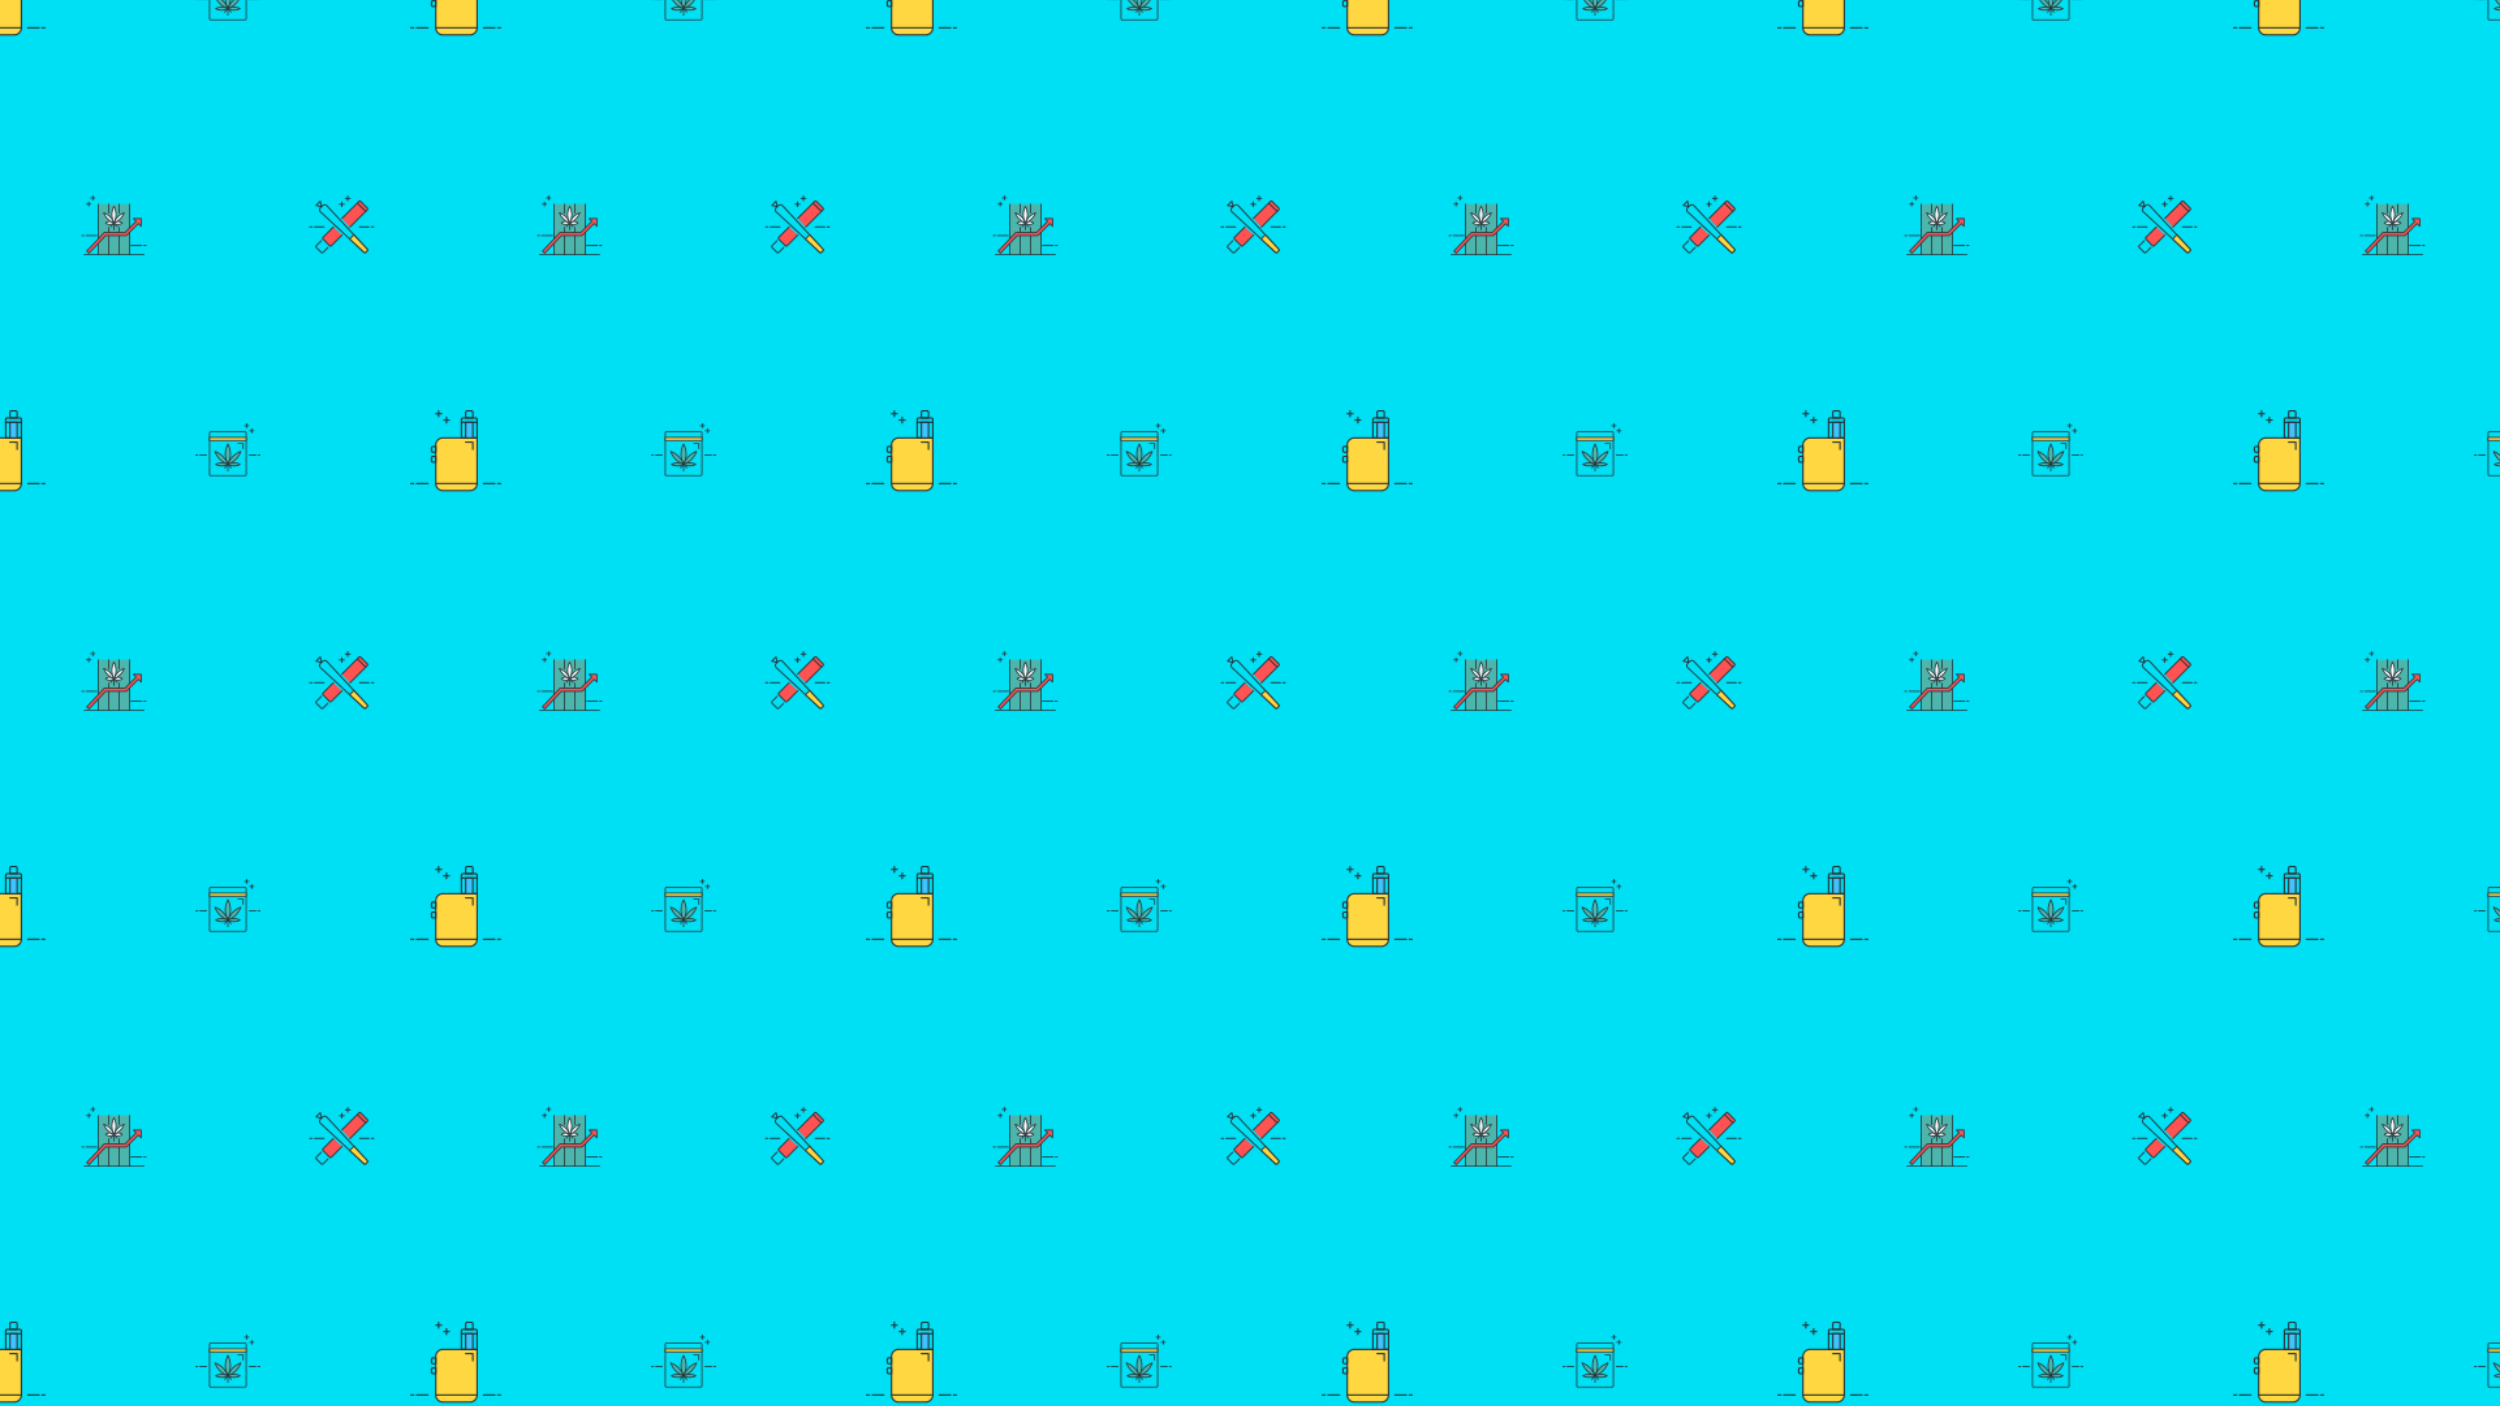 <svg xmlns="http://www.w3.org/2000/svg" xmlns:xlink="http://www.w3.org/1999/xlink"
    xmlns:fi="http://pattern.flaticon.com/" width="1920" height="1080">
    <rect width="100%" height="100%" fill="#00e0f5" />
    <defs>
        <g id="a">
            <path
                d="M360.938 376.797h-20.782a5.469 5.469 0 0 1-5.469-5.469v-29.531a5.469 5.469 0 0 1 5.47-5.469h26.25v35a5.468 5.468 0 0 1-5.47 5.469zm0 0"
                fill="#ffd740" />
            <path
                d="M360.938 377.344h-20.782a6.022 6.022 0 0 1-6.015-6.016v-29.531c0-3.318 2.699-6.016 6.015-6.016h26.25c.302 0 .547.245.547.547v35c0 3.318-2.699 6.016-6.015 6.016zm-20.782-40.469a4.928 4.928 0 0 0-4.922 4.922v29.531a4.928 4.928 0 0 0 4.922 4.922h20.781a4.928 4.928 0 0 0 4.922-4.922v-34.453zm0 0"
                fill="#263238" />
            <path
                d="M366.406 336.875h-12.031a.547.547 0 0 1-.547-.547V322.11c0-.904.736-1.64 1.64-1.64h9.844c.905 0 1.641.736 1.641 1.64v14.22a.547.547 0 0 1-.547.546zm-11.484-1.094h10.937V322.11a.548.548 0 0 0-.546-.546h-9.844c-.3 0-.547.245-.547.546zm0 0"
                fill="#263238" />
            <path
                d="M363.125 321.563h-5.469a.547.547 0 0 1-.547-.547v-4.375c0-.905.736-1.641 1.641-1.641h3.281c.905 0 1.64.736 1.64 1.64v4.376a.547.547 0 0 1-.546.546zm-4.922-1.094h4.375v-3.828a.548.548 0 0 0-.547-.547h-3.281c-.3 0-.547.245-.547.547zM366.406 324.844h-12.031a.547.547 0 0 1 0-1.094h12.031a.547.547 0 0 1 0 1.094zm0 0"
                fill="#263238" />
            <path d="M357.656 324.297h5.469v12.031h-5.469zm0 0" fill="#40c4ff" />
            <g fill="#263238">
                <path
                    d="M363.125 336.875h-5.469a.547.547 0 0 1-.547-.547v-12.031c0-.302.246-.547.547-.547h5.469c.302 0 .547.245.547.547v12.031a.547.547 0 0 1-.547.547zm-4.922-1.094h4.375v-10.937h-4.375zM334.688 347.813H332.5c-.905 0-1.64-.736-1.64-1.641v-2.188c0-.904.735-1.64 1.64-1.64h2.188c.301 0 .546.245.546.547v4.375a.547.547 0 0 1-.546.546zm-2.188-4.375c-.3 0-.547.245-.547.546v2.188c0 .302.246.547.547.547h1.64v-3.281zM334.688 355.469H332.5c-.905 0-1.64-.736-1.64-1.64v-2.188c0-.905.735-1.641 1.64-1.641h2.188c.301 0 .546.245.546.547v4.375a.547.547 0 0 1-.546.547zm-2.188-4.375c-.3 0-.547.245-.547.547v2.187c0 .302.246.547.547.547h1.64v-3.281zM366.406 371.875h-31.719a.547.547 0 0 1 0-1.094h31.72a.547.547 0 0 1 0 1.094zM363.125 345.625a.547.547 0 0 1-.547-.547v-4.924l-4.924-.023a.547.547 0 0 1 .002-1.094h.002l5.47.026c.3 0 .544.246.544.546v5.47a.547.547 0 0 1-.547.546zM384.453 371.875h-2.187a.547.547 0 0 1 0-1.094h2.187a.547.547 0 0 1 0 1.094zM380.078 371.875h-8.75a.547.547 0 0 1 0-1.094h8.75a.547.547 0 0 1 0 1.094zM317.734 371.875h-2.187a.547.547 0 1 1 0-1.094h2.187a.547.547 0 0 1 0 1.094zM328.672 371.875h-8.75a.547.547 0 1 1 0-1.094h8.75a.547.547 0 0 1 0 1.094zM345.078 323.203h-4.375a.547.547 0 0 1 0-1.094h4.375a.547.547 0 0 1 0 1.094zM339.063 318.281h-4.375a.547.547 0 0 1 0-1.094h4.375a.547.547 0 0 1 0 1.094zm0 0" />
                <path
                    d="M336.875 320.469a.547.547 0 0 1-.547-.547v-4.375a.547.547 0 0 1 1.094 0v4.375a.547.547 0 0 1-.547.547zM342.89 325.39a.547.547 0 0 1-.546-.546v-4.375a.547.547 0 0 1 1.094 0v4.375a.547.547 0 0 1-.547.547zm0 0" />
            </g>
        </g>
        <g id="c">
            <path
                d="M188.281 365.625H161.72a1.173 1.173 0 0 1-1.172-1.172v-32.031c0-.646.526-1.172 1.172-1.172h26.562c.646 0 1.172.526 1.172 1.172v32.031c0 .646-.526 1.172-1.172 1.172zm-26.562-33.594a.391.391 0 0 0-.39.39v32.032c0 .215.174.39.39.39h26.562c.216 0 .39-.175.39-.39v-32.031a.391.391 0 0 0-.39-.39zm0 0"
                fill="#263238" />
            <path d="M160.938 335.938h28.125v2.343h-28.125zm0 0" fill="#ffd740" />
            <path
                d="M189.063 338.672h-28.125a.39.39 0 0 1-.391-.39v-2.344a.39.39 0 0 1 .39-.391h28.125a.39.39 0 0 1 .391.39v2.344a.39.39 0 0 1-.39.39zm-27.735-.781h27.344v-1.563h-27.344zM177.487 359.766a.39.39 0 0 1-.29-.129L175 357.221l-2.198 2.416a.39.39 0 1 1-.579-.524l2.487-2.735a.403.403 0 0 1 .578 0l2.487 2.735a.39.39 0 0 1-.288.653zm0 0"
                fill="#263238" />
            <path d="M175 362.11a.39.39 0 0 1-.39-.391v-5.078a.39.39 0 0 1 .78 0v5.078a.39.39 0 0 1-.39.39zm0 0"
                fill="#263238" />
            <path
                d="M176.953 348.828c0 4.315-1.953 7.813-1.953 7.813s-1.953-3.498-1.953-7.813 1.953-7.812 1.953-7.812 1.953 3.497 1.953 7.812zm0 0"
                fill="#4db6ac" />
            <path
                d="M175 357.031a.392.392 0 0 1-.341-.2c-.082-.146-2.003-3.637-2.003-8.003s1.921-7.857 2.003-8.003c.138-.247.543-.247.682 0 .082.146 2.003 3.637 2.003 8.003s-1.921 7.857-2.003 8.003c-.069.124-.2.2-.341.2zm0-15.125c-.548 1.213-1.563 3.873-1.563 6.922 0 3.056 1.014 5.712 1.563 6.923.548-1.213 1.563-3.874 1.563-6.923s-1.015-5.71-1.563-6.922zm0 0"
                fill="#263238" />
            <path
                d="M181.076 352.773c-2.745 2.746-6.076 3.868-6.076 3.868s1.121-3.331 3.867-6.077 6.077-3.867 6.077-3.867-1.121 3.33-3.868 6.076zm0 0"
                fill="#4db6ac" />
            <path
                d="M175 357.031a.392.392 0 0 1-.371-.515c.048-.14 1.183-3.45 3.961-6.228 2.778-2.78 6.088-3.915 6.228-3.962a.392.392 0 0 1 .496.495c-.048.14-1.184 3.45-3.962 6.229-2.778 2.779-6.088 3.915-6.228 3.961a.4.4 0 0 1-.124.02zm9.238-9.628c-1.143.507-3.264 1.606-5.095 3.437-1.831 1.83-2.93 3.952-3.437 5.095 1.143-.507 3.264-1.607 5.095-3.438 1.831-1.83 2.93-3.952 3.437-5.094zm0 0"
                fill="#263238" />
            <path
                d="M168.924 352.773c2.745 2.746 6.076 3.868 6.076 3.868s-1.121-3.331-3.867-6.077-6.077-3.867-6.077-3.867 1.121 3.33 3.868 6.076zm0 0"
                fill="#4db6ac" />
            <path
                d="M175 357.031a.409.409 0 0 1-.125-.02c-.14-.047-3.45-1.183-6.228-3.961-2.779-2.779-3.914-6.09-3.961-6.229a.39.39 0 0 1 .094-.4.388.388 0 0 1 .401-.095c.14.047 3.45 1.183 6.228 3.962 2.778 2.777 3.914 6.089 3.961 6.228a.39.39 0 0 1-.37.515zm-5.8-4.534c1.83 1.831 3.951 2.93 5.094 3.437-.506-1.143-1.606-3.264-3.437-5.095-1.831-1.831-3.952-2.93-5.095-3.437.508 1.143 1.606 3.264 3.437 5.095zm0 0"
                fill="#263238" />
            <path
                d="M170.313 357.813c2.589 0 4.687-1.172 4.687-1.172s-2.098-1.172-4.688-1.172-4.687 1.172-4.687 1.172 2.098 1.171 4.688 1.171zm0 0"
                fill="#4db6ac" />
            <path
                d="M170.313 358.203c-2.66 0-4.789-1.172-4.879-1.221a.39.39 0 0 1 0-.683c.09-.049 2.22-1.22 4.879-1.22 2.66 0 4.788 1.171 4.878 1.22a.39.39 0 0 1 0 .683c-.09.05-2.219 1.221-4.879 1.221zm-3.758-1.562c.808.33 2.197.78 3.758.78 1.565 0 2.952-.45 3.759-.78-.808-.33-2.198-.782-3.76-.782-1.56 0-2.95.451-3.757.782zm0 0"
                fill="#263238" />
            <path
                d="M179.688 357.813c2.589 0 4.687-1.172 4.687-1.172s-2.098-1.172-4.688-1.172S175 356.64 175 356.64s2.098 1.171 4.688 1.171zm0 0"
                fill="#4db6ac" />
            <g fill="#263238">
                <path
                    d="M179.688 358.203c-2.66 0-4.789-1.172-4.879-1.221a.39.39 0 0 1 0-.683c.09-.049 2.22-1.22 4.879-1.22 2.66 0 4.788 1.171 4.878 1.22a.39.39 0 0 1 0 .683c-.09.05-2.219 1.221-4.879 1.221zm-3.758-1.562c.808.33 2.197.78 3.758.78 1.565 0 2.952-.45 3.759-.78-.808-.33-2.198-.782-3.76-.782-1.56 0-2.95.451-3.757.782zM199.61 350h-1.563a.39.39 0 0 1 0-.781h1.562a.39.39 0 0 1 0 .781zM196.484 350h-5.078a.39.39 0 0 1 0-.781h5.078a.39.39 0 0 1 0 .781zM151.953 350h-1.562a.39.39 0 0 1 0-.781h1.562a.39.39 0 0 1 0 .781zM158.594 350h-5.078a.39.39 0 0 1 0-.781h5.078a.39.39 0 0 1 0 .781zM194.922 331.25h-3.125a.39.39 0 0 1 0-.781h3.125a.39.39 0 0 1 0 .781zM191.016 327.344h-3.125a.39.39 0 0 1 0-.781h3.125a.39.39 0 0 1 0 .78zm0 0" />
                <path
                    d="M189.453 328.906a.39.39 0 0 1-.39-.39v-3.125a.39.39 0 0 1 .78 0v3.125a.39.39 0 0 1-.39.39zM193.36 332.813a.39.39 0 0 1-.391-.391v-3.125a.39.39 0 0 1 .781 0v3.125a.39.39 0 0 1-.39.39zM186.719 344.922a.39.39 0 0 1-.39-.39v-3.516h-3.517a.39.39 0 0 1 0-.782h3.907a.39.39 0 0 1 .39.391v3.906a.39.39 0 0 1-.39.39zm0 0" />
            </g>
        </g>
        <g id="e">
            <path d="M75.595 156.746h23.81v38.889h-23.81zm0 0" fill="#4db6ac" />
            <g fill="#263238">
                <path
                    d="M83.532 164.072a.397.397 0 0 1-.397-.397v-6.929a.397.397 0 0 1 .794 0v6.93c0 .22-.178.396-.397.396zM83.532 196.032a.397.397 0 0 1-.397-.397v-20.969a.397.397 0 0 1 .794 0v20.969a.397.397 0 0 1-.397.397zM91.468 164.072a.397.397 0 0 1-.397-.397v-6.929a.397.397 0 0 1 .794 0v6.93c0 .22-.178.396-.397.396zM91.468 196.032a.397.397 0 0 1-.397-.397v-20.969a.397.397 0 0 1 .794 0v20.969a.397.397 0 0 1-.397.397zM99.405 196.032a.397.397 0 0 1-.397-.397v-38.889a.397.397 0 0 1 .794 0v38.889a.397.397 0 0 1-.397.397zM75.595 196.032a.397.397 0 0 1-.397-.397v-38.889a.397.397 0 0 1 .794 0v38.889a.397.397 0 0 1-.397.397zM72.914 152.381H69.74a.397.397 0 0 1 0-.794h3.174a.397.397 0 0 1 0 .794zm0 0" />
                <path
                    d="M71.327 153.968a.397.397 0 0 1-.397-.397v-3.174a.397.397 0 0 1 .794 0v3.174a.397.397 0 0 1-.397.397zM69.74 157.143h-3.175a.397.397 0 0 1 0-.794h3.175a.397.397 0 0 1 0 .794zm0 0" />
                <path
                    d="M68.152 158.73a.397.397 0 0 1-.396-.397v-3.174a.397.397 0 0 1 .793 0v3.174a.397.397 0 0 1-.397.397zM110.516 196.032H64.484a.397.397 0 0 1 0-.794h46.032a.397.397 0 0 1 0 .794zm0 0" />
            </g>
            <path
                d="m102.417 167.857 2.135 2.134-8.58 8.58H80.08L66.63 192.834l1.734 1.633 12.742-13.515h15.852l9.278-9.277 2.134 2.135v-5.953zm0 0"
                fill="#ff5252" />
            <path
                d="M68.364 194.863a.397.397 0 0 1-.273-.107l-1.733-1.634a.398.398 0 0 1-.017-.56l13.448-14.264a.394.394 0 0 1 .289-.124h15.729l8.183-8.184-1.854-1.853a.396.396 0 0 1 .281-.677h5.953c.219 0 .397.178.397.397v5.953a.397.397 0 0 1-.678.28l-1.854-1.853-8.996 8.996a.396.396 0 0 1-.281.116h-15.68l-12.626 13.39a.393.393 0 0 1-.288.124zm-1.172-2.045 1.156 1.087 12.47-13.225a.393.393 0 0 1 .288-.124h15.688l9.16-9.162a.397.397 0 0 1 .562 0l1.457 1.458v-4.598h-4.598l1.457 1.457a.397.397 0 0 1 0 .561l-8.58 8.58a.395.395 0 0 1-.28.116H80.248zm0 0"
                fill="#263238" />
            <path
                d="M84.974 174.405a.399.399 0 0 1-.294-.664l2.527-2.778a.398.398 0 0 1 .587 0l2.526 2.778a.396.396 0 1 1-.587.534L87.5 171.82l-2.233 2.455a.397.397 0 0 1-.293.13zm0 0"
                fill="#263238" />
            <path
                d="M87.5 176.786a.397.397 0 0 1-.397-.397v-5.159a.397.397 0 0 1 .794 0v5.159a.397.397 0 0 1-.397.397zm0 0"
                fill="#263238" />
            <path
                d="M89.087 164.881c0 3.506-1.587 6.35-1.587 6.35s-1.587-2.844-1.587-6.35 1.587-6.35 1.587-6.35 1.587 2.844 1.587 6.35zm0 0"
                fill="#fff" />
            <path
                d="M87.5 171.627a.398.398 0 0 1-.347-.203c-.066-.12-1.637-2.975-1.637-6.543s1.57-6.423 1.637-6.543a.397.397 0 0 1 .694 0c.066.12 1.637 2.975 1.637 6.543s-1.57 6.423-1.637 6.543a.397.397 0 0 1-.347.203zm0-12.176c-.453 1.041-1.19 3.094-1.19 5.43 0 2.34.736 4.391 1.19 5.43.453-1.04 1.19-3.094 1.19-5.43 0-2.335-.736-4.388-1.19-5.43zm0 0"
                fill="#263238" />
            <path
                d="M90.675 172.42c-1.754 0-3.175-1.19-3.175-1.19s1.421-1.19 3.175-1.19 3.174 1.19 3.174 1.19-1.421 1.19-3.174 1.19zm0 0"
                fill="#fff" />
            <path
                d="M90.675 172.817c-1.876 0-3.367-1.23-3.43-1.283a.396.396 0 0 1 0-.608c.063-.052 1.554-1.283 3.43-1.283s3.366 1.23 3.429 1.283a.398.398 0 0 1 0 .609c-.063.052-1.554 1.282-3.43 1.282zm-2.485-1.587c.518.325 1.446.794 2.485.794s1.966-.47 2.484-.794c-.518-.325-1.445-.793-2.484-.793s-1.967.468-2.485.793zm0 0"
                fill="#263238" />
            <path
                d="M84.325 172.42c1.754 0 3.175-1.19 3.175-1.19s-1.421-1.19-3.175-1.19-3.174 1.19-3.174 1.19 1.421 1.19 3.174 1.19zm0 0"
                fill="#fff" />
            <path
                d="M84.325 172.817c-1.876 0-3.366-1.23-3.429-1.283a.396.396 0 0 1 0-.608c.063-.052 1.553-1.283 3.43-1.283s3.366 1.23 3.429 1.283a.395.395 0 0 1 0 .609c-.062.052-1.554 1.282-3.43 1.282zm-2.485-1.588c.518.326 1.446.795 2.485.795s1.967-.47 2.485-.794c-.518-.325-1.446-.793-2.485-.793-1.043 0-1.969.468-2.485.792zm0 0"
                fill="#263238" />
            <path
                d="M92.27 168.144c-2.17 2.17-4.77 3.086-4.77 3.086s.916-2.6 3.087-4.77c2.17-2.17 4.77-3.086 4.77-3.086s-.917 2.6-3.086 4.77zm0 0"
                fill="#fff" />
            <path
                d="M87.5 171.627a.397.397 0 0 1-.375-.529c.04-.11.973-2.71 3.18-4.918 2.208-2.208 4.81-3.142 4.919-3.18a.397.397 0 0 1 .506.506c-.039.11-.973 2.71-3.18 4.918-2.207 2.208-4.81 3.142-4.919 3.18a.408.408 0 0 1-.131.023zm7.095-7.491c-.925.447-2.416 1.293-3.727 2.604-1.313 1.312-2.159 2.803-2.605 3.728.925-.447 2.415-1.292 3.727-2.605 1.315-1.315 2.16-2.803 2.605-3.727zm-2.324 4.008h.008zm0 0"
                fill="#263238" />
            <path
                d="M82.73 168.144c2.17 2.17 4.77 3.086 4.77 3.086s-.916-2.6-3.087-4.77c-2.17-2.169-4.77-3.086-4.77-3.086s.917 2.6 3.087 4.77zm0 0"
                fill="#fff" />
            <path
                d="M87.5 171.627a.416.416 0 0 1-.132-.022c-.11-.04-2.71-.973-4.919-3.18-2.208-2.208-3.14-4.81-3.18-4.92a.397.397 0 0 1 .506-.506c.11.04 2.712.973 4.92 3.18 2.207 2.208 3.14 4.81 3.18 4.92a.397.397 0 0 1-.375.528zm-4.49-3.764c1.312 1.313 2.803 2.158 3.727 2.605-.446-.925-1.292-2.416-2.605-3.728-1.311-1.311-2.802-2.157-3.726-2.603.447.924 1.292 2.414 2.604 3.726zM64.484 181.35h-1.587a.397.397 0 0 1 0-.794h1.587a.397.397 0 0 1 0 .793zM74.405 181.35H66.07a.397.397 0 0 1 0-.794h8.334a.397.397 0 0 1 0 .793zM112.103 188.889h-1.587a.397.397 0 0 1 0-.794h1.587a.397.397 0 0 1 0 .794zM108.929 188.889h-8.334a.397.397 0 0 1 0-.794h8.334a.397.397 0 0 1 0 .794zm0 0"
                fill="#263238" />
        </g>
        <g id="g">
            <path
                d="M280.225 194.482c-.332 0-.665-.122-.929-.366l-33.412-31.011a2.702 2.702 0 0 1-.871-1.948 2.705 2.705 0 0 1 .798-1.98l1.592-1.59c.528-.53 1.229-.83 1.979-.8.747.014 1.439.323 1.949.871l31.012 33.414c.5.54.485 1.37-.036 1.892l-1.119 1.118c-.267.267-.615.4-.963.4zm-30.895-36.787c-.485 0-.94.188-1.284.533l-1.592 1.591a1.799 1.799 0 0 0-.532 1.32c.01.5.215.96.58 1.299l33.414 31.011a.453.453 0 0 0 .63-.011l1.118-1.119a.454.454 0 0 0 .011-.63l-31.011-33.412c-.34-.366-.8-.572-1.3-.582h-.034zm0 0"
                fill="#263238" />
            <path
                d="M246.928 159.157a.44.44 0 0 1-.102-.012l-4.178-.965a.455.455 0 0 1-.219-.764l3.215-3.215a.454.454 0 0 1 .764.219l.965 4.179a.46.46 0 0 1-.444.558zm-3.277-1.677 2.67.617-.616-2.671zm0 0"
                fill="#263238" />
            <path
                d="m282.01 191.38-10.235-11.027-3.196 3.195 11.026 10.235a.91.91 0 0 0 1.261-.023l1.119-1.119a.908.908 0 0 0 .024-1.26zm0 0"
                fill="#ffd740" />
            <path
                d="M280.225 194.482c-.332 0-.665-.122-.929-.366l-11.026-10.234a.456.456 0 0 1-.013-.654l3.196-3.196a.433.433 0 0 1 .33-.132.45.45 0 0 1 .324.145l10.235 11.027c.5.54.485 1.37-.036 1.891l-1.119 1.118a1.354 1.354 0 0 1-.962.401zm-10.99-10.945 10.68 9.912a.452.452 0 0 0 .63-.011l1.119-1.119a.455.455 0 0 0 .011-.63l-9.912-10.68zm0 0"
                fill="#263238" />
            <path
                d="m268.766 174.438 13.341-13.341a.908.908 0 0 0 0-1.286l-5.142-5.142a.908.908 0 0 0-1.286 0l-13.103 13.102zM255.997 174.351l-7.96 7.96a.909.909 0 0 0 0 1.285l5.143 5.142a.908.908 0 0 0 1.286 0l8.199-8.199zm0 0"
                fill="#ff5252" />
            <g fill="#263238">
                <path
                    d="M247.394 194.602c-.364 0-.707-.141-.964-.399l-3.856-3.857c-.258-.257-.4-.6-.4-.965 0-.364.142-.707.4-.964l3.857-3.856a.454.454 0 1 1 .642.642l-3.857 3.857a.454.454 0 0 0 0 .644l3.857 3.857a.465.465 0 0 0 .643 0l3.858-3.857a.455.455 0 0 1 .642.643l-3.857 3.857a1.36 1.36 0 0 1-.965.398zM280.82 162.838a.458.458 0 0 1-.321-.133l-6.428-6.428a.455.455 0 0 1 .643-.643l6.428 6.428a.454.454 0 0 1-.321.776zm0 0" />
                <path
                    d="M268.766 174.893a.454.454 0 0 1-.322-.775l13.341-13.342a.454.454 0 0 0 0-.643l-5.142-5.144a.457.457 0 0 0-.644 0l-13.1 13.103a.454.454 0 1 1-.644-.643l13.102-13.101a1.367 1.367 0 0 1 1.93 0l5.142 5.143c.257.258.399.6.399.965 0 .363-.142.706-.399.964l-13.343 13.34a.454.454 0 0 1-.32.133zM253.823 189.458c-.35 0-.698-.132-.965-.398l-5.143-5.143a1.365 1.365 0 0 1 0-1.928l7.96-7.96a.454.454 0 1 1 .642.643l-7.959 7.96a.455.455 0 0 0 0 .642l5.143 5.143a.456.456 0 0 0 .643 0l8.199-8.2a.455.455 0 0 1 .643.643l-8.2 8.2c-.265.266-.614.398-.963.398zM239.773 174.73h-1.818a.455.455 0 0 1 0-.91h1.818a.455.455 0 0 1 0 .91zM248.864 174.73h-7.273a.455.455 0 0 1 0-.91h7.273a.455.455 0 0 1 0 .91zM287.045 174.73h-1.818a.455.455 0 0 1 0-.91h1.818a.455.455 0 0 1 0 .91zM283.41 174.73h-7.274a.455.455 0 0 1 0-.91h7.273a.455.455 0 0 1 0 .91zM264.318 157.33h-3.636a.455.455 0 0 1 0-.91h3.636a.455.455 0 0 1 0 .91zM268.864 152.784h-3.637a.455.455 0 0 1 0-.909h3.637a.455.455 0 0 1 0 .91zm0 0" />
                <path
                    d="M267.045 154.602a.455.455 0 0 1-.454-.454v-3.637a.455.455 0 0 1 .909 0v3.637c0 .25-.203.454-.455.454zM262.5 159.148a.455.455 0 0 1-.455-.455v-3.636a.455.455 0 0 1 .91 0v3.636c0 .251-.203.455-.455.455zm0 0" />
            </g>
        </g>
    </defs>
    <g fi:class="KUsePattern">
        <pattern id="b" width="350" height="350" patternUnits="userSpaceOnUse">
            <use xlink:href="#a" x="-350" y="-350" />
            <use xlink:href="#a" y="-350" />
            <use xlink:href="#a" x="350" y="-350" />
            <use xlink:href="#a" x="-350" />
            <use xlink:href="#a" />
            <use xlink:href="#a" x="350" />
            <use xlink:href="#a" x="-350" y="350" />
            <use xlink:href="#a" y="350" />
            <use xlink:href="#a" x="350" y="350" />
        </pattern>
        <rect width="100%" height="100%" fill="url(#b)" />
    </g>
    <g fi:class="KUsePattern">
        <pattern id="d" width="350" height="350" patternUnits="userSpaceOnUse">
            <use xlink:href="#c" x="-350" y="-350" />
            <use xlink:href="#c" y="-350" />
            <use xlink:href="#c" x="350" y="-350" />
            <use xlink:href="#c" x="-350" />
            <use xlink:href="#c" />
            <use xlink:href="#c" x="350" />
            <use xlink:href="#c" x="-350" y="350" />
            <use xlink:href="#c" y="350" />
            <use xlink:href="#c" x="350" y="350" />
        </pattern>
        <rect width="100%" height="100%" fill="url(#d)" />
    </g>
    <g fi:class="KUsePattern">
        <pattern id="f" width="350" height="350" patternUnits="userSpaceOnUse">
            <use xlink:href="#e" x="-350" y="-350" />
            <use xlink:href="#e" y="-350" />
            <use xlink:href="#e" x="350" y="-350" />
            <use xlink:href="#e" x="-350" />
            <use xlink:href="#e" />
            <use xlink:href="#e" x="350" />
            <use xlink:href="#e" x="-350" y="350" />
            <use xlink:href="#e" y="350" />
            <use xlink:href="#e" x="350" y="350" />
        </pattern>
        <rect width="100%" height="100%" fill="url(#f)" />
    </g>
    <g fi:class="KUsePattern">
        <pattern id="h" width="350" height="350" patternUnits="userSpaceOnUse">
            <use xlink:href="#g" x="-350" y="-350" />
            <use xlink:href="#g" y="-350" />
            <use xlink:href="#g" x="350" y="-350" />
            <use xlink:href="#g" x="-350" />
            <use xlink:href="#g" />
            <use xlink:href="#g" x="350" />
            <use xlink:href="#g" x="-350" y="350" />
            <use xlink:href="#g" y="350" />
            <use xlink:href="#g" x="350" y="350" />
        </pattern>
        <rect width="100%" height="100%" fill="url(#h)" />
    </g>
</svg>